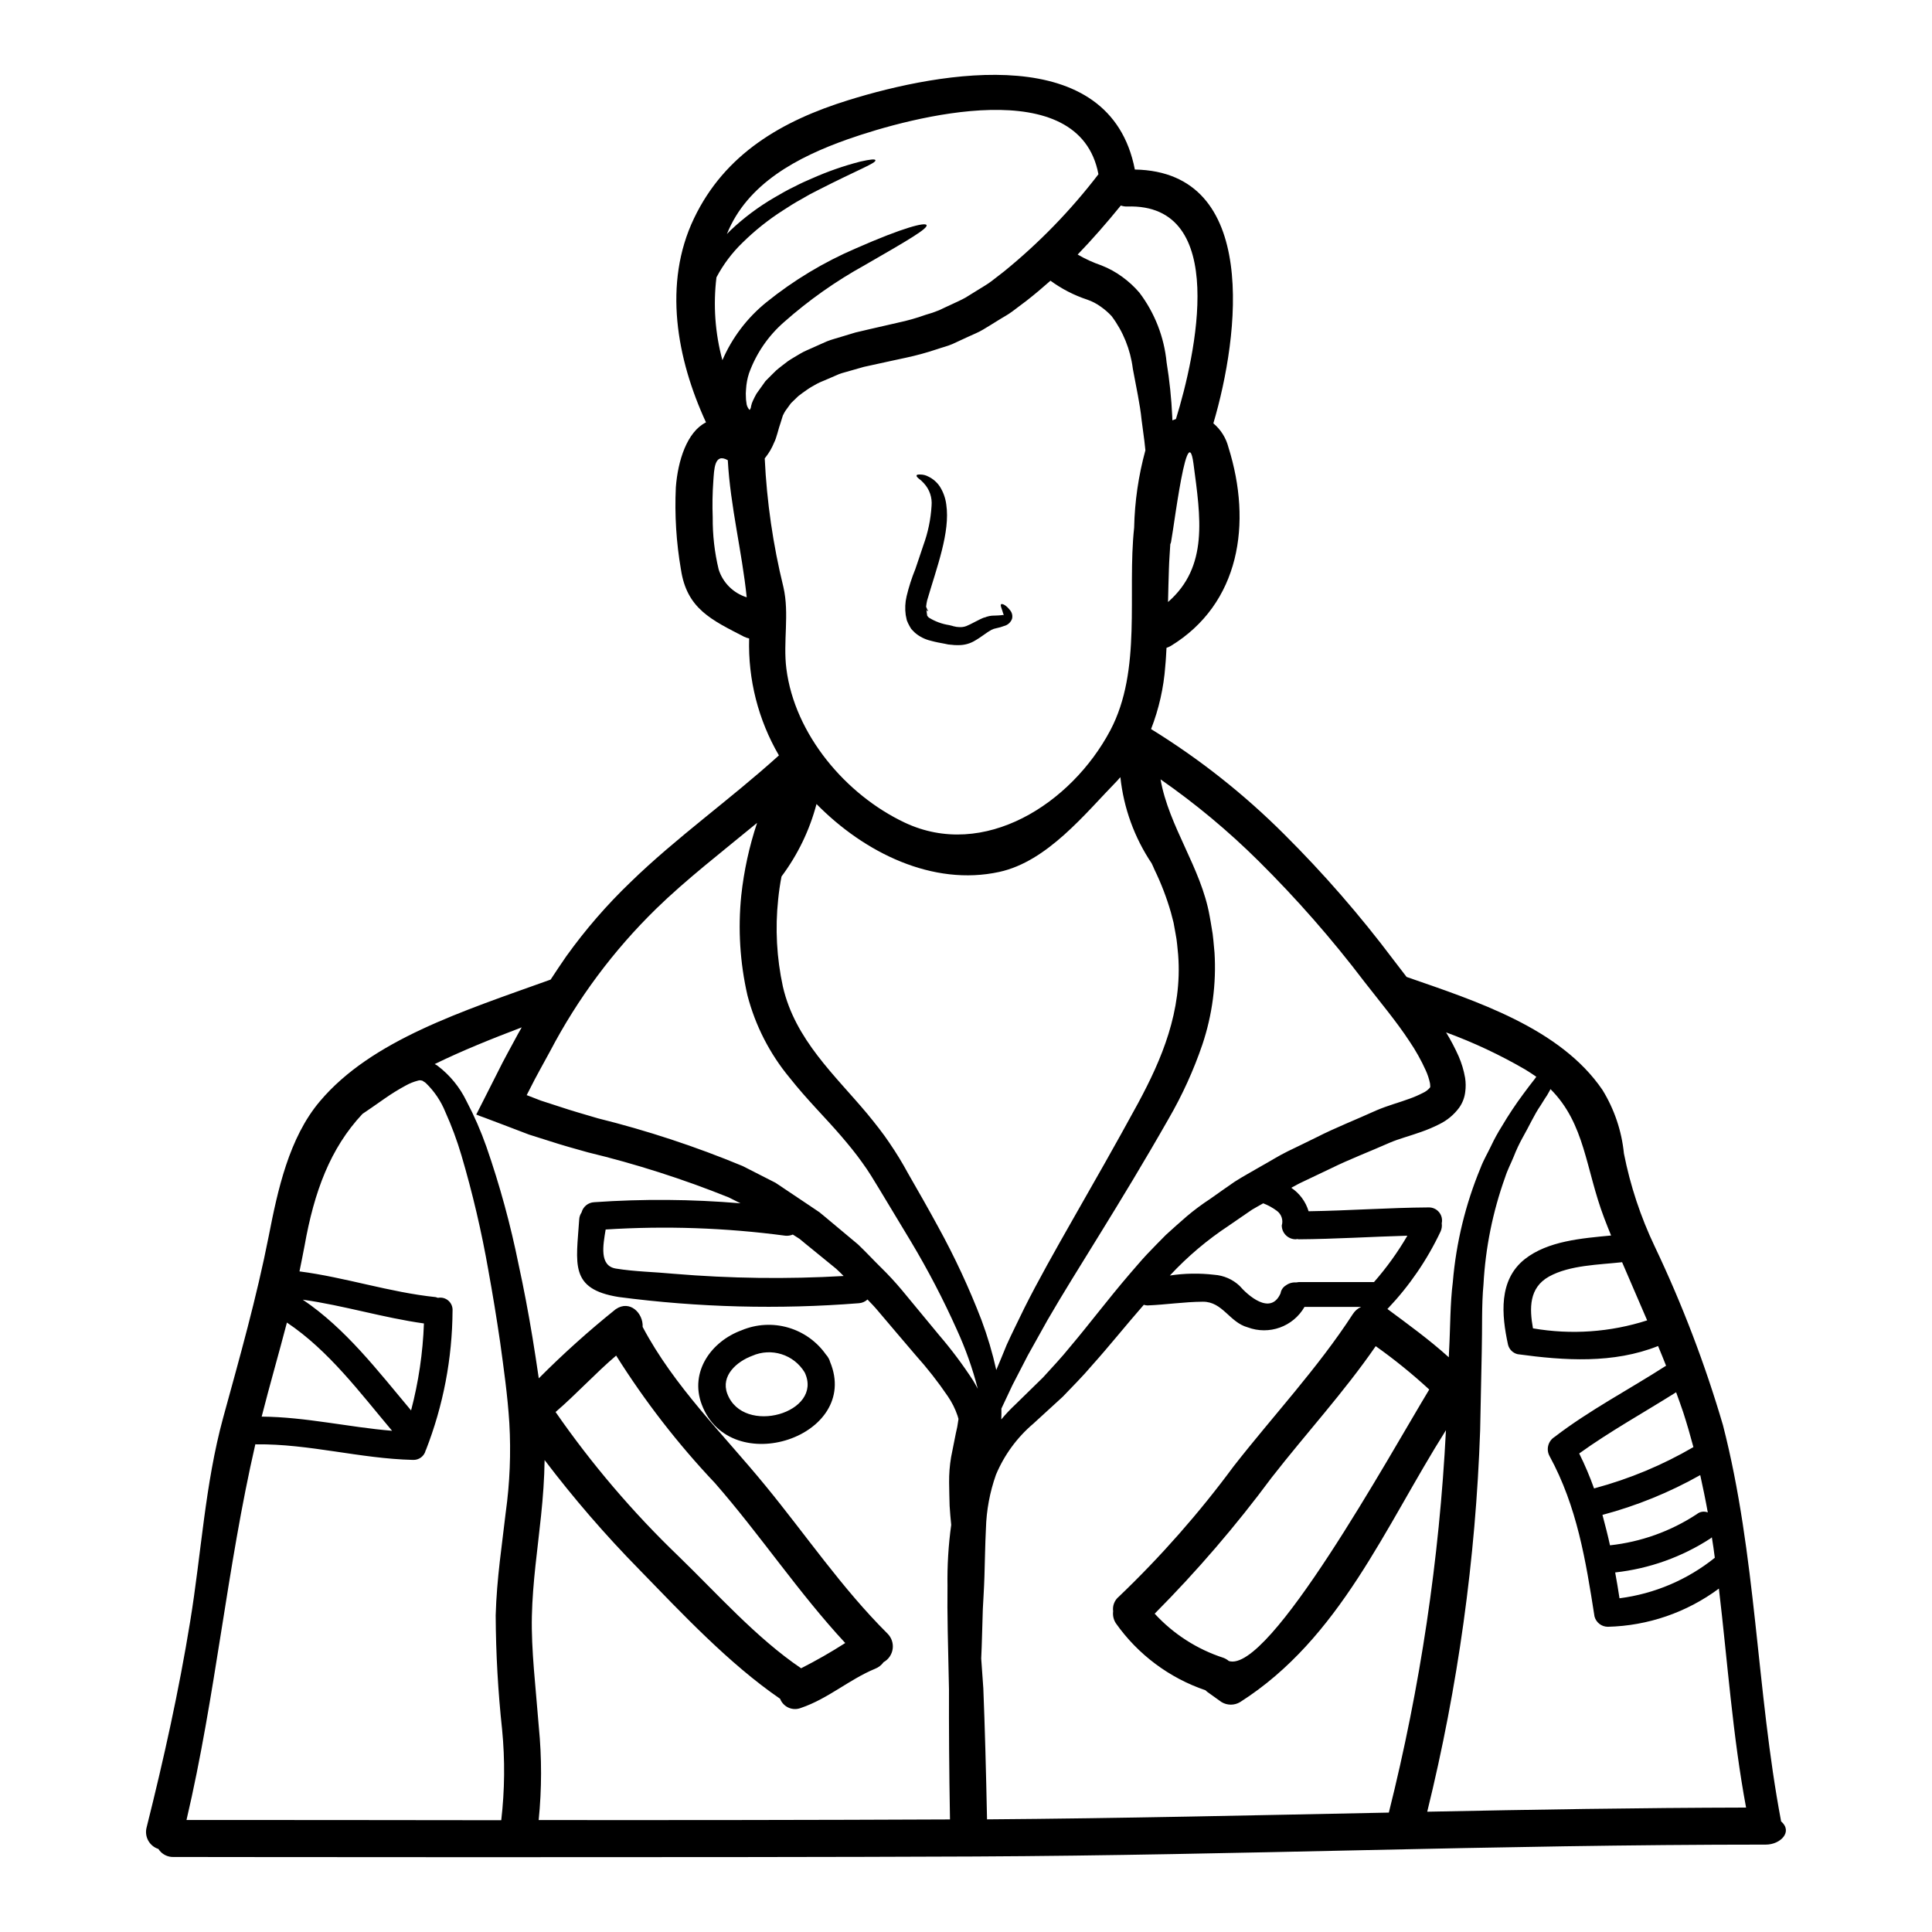 <?xml version="1.0" encoding="UTF-8"?>
<!-- Uploaded to: ICON Repo, www.iconrepo.com, Generator: ICON Repo Mixer Tools -->
<svg fill="#000000" width="800px" height="800px" version="1.1" viewBox="144 144 512 512" xmlns="http://www.w3.org/2000/svg">
 <g>
  <path d="m409.38 517.29c0.031 1.016 0 1.934-0.031 2.883v-0.004c1.156-1.398 2.406-2.723 3.734-3.961 2.363-2.328 4.812-4.684 7.336-7.176 2.363-2.617 4.848-5.207 7.242-8.191 4.914-5.797 9.895-12.449 15.742-19.262 1.508-1.703 2.949-3.473 4.555-5.176 1.605-1.703 3.309-3.41 5.016-5.144 1.797-1.668 3.699-3.309 5.602-4.981 1.949-1.641 3.996-3.16 6.129-4.555 2.129-1.508 4.258-3.016 6.449-4.523 2.227-1.441 4.59-2.684 6.914-4.062 2.391-1.312 4.723-2.816 7.207-4.031 2.484-1.211 5.047-2.426 7.602-3.699 5.078-2.59 10.484-4.688 15.957-7.176 3.078-1.312 6.062-2.066 8.66-3.047v0.004c1.223-0.434 2.418-0.949 3.57-1.543 0.75-0.332 1.414-0.836 1.934-1.473 0.066-0.031 0.035-0.031 0-0.129 0.098-0.066-0.031-0.625-0.031-0.953-0.246-1.172-0.621-2.316-1.117-3.406-1.215-2.695-2.664-5.285-4.328-7.734-3.441-5.242-7.602-10.191-11.922-15.742-8.605-11.34-18-22.055-28.109-32.07-8.004-7.934-16.68-15.16-25.934-21.598 2.191 12.484 10.715 23.395 12.988 36.105 0.195 1.082 0.395 2.164 0.559 3.242 0.426 2.129 0.523 4.356 0.75 6.523h0.004c0.508 8.266-0.582 16.551-3.211 24.402-2.328 6.828-5.324 13.414-8.941 19.656-13.07 22.965-24.402 40.039-32.105 53.371-1.871 3.375-3.606 6.449-5.211 9.336-1.508 2.883-2.852 5.535-4.094 7.926-1.047 2.25-2.031 4.301-2.914 6.188zm44.785-229.47c-0.133 2.363-0.332 4.746-0.395 7.109-0.098 2.852-0.164 5.731-0.23 8.617 10.781-9.402 8.621-22.477 6.75-36.629-1.863-14.039-6.125 25.211-6.125 20.902zm161.81 338.83c3.273 2.781-0.164 6.191-4 6.191-72.078 0-139.5 2.816-209.61 3.148-70.766 0.328-212.3 0.129-212.3 0.129l0.004 0.004c-1.648 0.074-3.211-0.738-4.094-2.129-2.402-0.773-3.769-3.297-3.113-5.734 4.519-18.023 8.551-36.172 11.531-54.52 2.949-17.957 3.938-36.434 8.746-54.027 4.426-16.137 8.848-31.746 12.09-48.191 2.363-12.09 5.336-25.949 13.527-35.645 13.699-16.25 37.809-23.887 61.168-32.273 1.371-2.098 2.781-4.199 4.227-6.297h0.008c5.019-6.992 10.672-13.512 16.883-19.469 12.203-11.891 26.344-21.852 39.379-33.645h0.004c-5.477-9.395-8.211-20.133-7.894-30.996-0.461-0.102-0.914-0.254-1.34-0.457-8.551-4.426-15.199-7.371-16.738-17.859h-0.004c-1.234-7.168-1.684-14.453-1.344-21.719 0.527-7.047 2.949-14.711 7.992-17.23-7.762-16.812-11.434-36.824-3.176-54.062 8.191-17.133 23.359-25.879 40.887-31.32 24.867-7.734 69.355-15.594 75.941 18.379 33.125 0.59 27.688 44.035 20.805 67.262h0.004c1.961 1.648 3.359 3.871 3.992 6.359 6.324 20.117 3.051 41.441-15.301 52.648l0.004-0.004c-0.355 0.199-0.73 0.363-1.117 0.492-0.098 1.637-0.16 3.242-0.328 4.848l0.004 0.004c-0.418 5.715-1.688 11.336-3.766 16.676 12.805 7.891 24.645 17.246 35.281 27.879 10.402 10.348 20.051 21.43 28.867 33.156 1.18 1.539 2.363 3.078 3.57 4.652 18.281 6.356 40.723 13.496 51.93 29.977h-0.004c3.137 5.102 5.074 10.848 5.668 16.809 1.68 8.52 4.422 16.797 8.16 24.637 7.269 15.277 13.316 31.105 18.082 47.34 8.879 34.5 8.848 70.242 15.402 104.94zm-9.242-3.606c-3.57-19.133-4.914-38.691-7.207-58.055h0.004c-8.527 6.332-18.805 9.867-29.422 10.125-1.66 0-3.113-1.113-3.543-2.719-2.328-14.875-4.617-29.125-11.922-42.527-0.957-1.766-0.387-3.969 1.312-5.047 9.301-7.141 19.656-12.512 29.484-18.836 0.023-0.027 0.062-0.035 0.098-0.031-0.688-1.77-1.41-3.508-2.129-5.242-11.859 4.723-24.797 3.863-37.219 2.164-1.27-0.301-2.258-1.293-2.555-2.559-1.703-7.894-2.555-17.066 4.457-22.637 6.125-4.816 15.07-5.512 22.867-6.258-0.621-1.539-1.246-3.082-1.836-4.652-4.949-12.988-5.016-24.934-14.223-34.141-0.195 0.363-0.395 0.789-0.59 1.082l-0.297 0.523-0.586 0.887c-0.363 0.59-0.754 1.211-1.148 1.836-1.703 2.457-3.016 5.473-4.781 8.555v-0.004c-0.898 1.625-1.688 3.312-2.359 5.043-0.719 1.766-1.672 3.543-2.293 5.535h-0.004c-3.258 9.102-5.176 18.625-5.699 28.277-0.527 5.57-0.297 11.414-0.461 17.922-0.129 6.551-0.262 13.43-0.426 20.77-1.176 34.082-5.875 67.953-14.023 101.07 27.824-0.562 55.867-1.031 84.504-1.098zm-8.289-66.211c-0.227-1.836-0.488-3.637-0.789-5.441l0.004 0.004c-0.105 0.078-0.203 0.164-0.293 0.262-7.617 4.965-16.293 8.066-25.328 9.055 0.43 2.262 0.789 4.555 1.148 6.848 9.25-1.18 17.992-4.898 25.262-10.742zm-4.812-11.531c0.816-0.703 1.953-0.891 2.949-0.492-0.59-3.309-1.277-6.617-2-9.895-8.156 4.598-16.863 8.141-25.914 10.547 0.719 2.688 1.41 5.34 2 8.062 8.203-0.887 16.082-3.711 22.977-8.238zm-0.855-17.789c-0.82-3.078-1.699-6.129-2.684-9.176-0.621-1.797-1.242-3.602-1.902-5.371-8.586 5.406-17.43 10.289-25.688 16.219h0.004c1.496 3.008 2.809 6.102 3.938 9.27 0.07-0.039 0.148-0.059 0.227-0.07 9.145-2.461 17.926-6.121 26.109-10.891zm-12.254-33.582c-2.191-5.144-4.457-10.285-6.648-15.43-6.129 0.684-13.859 0.75-19.363 3.797-5.34 2.984-5.207 8.418-4.258 13.73 10.113 1.75 20.504 1.027 30.273-2.117zm-29.879-63.887 0.492-0.688c-0.883-0.621-1.836-1.242-2.852-1.867h0.008c-6.719-3.91-13.77-7.223-21.066-9.895 1.25 2.043 2.367 4.168 3.34 6.356 0.793 1.824 1.363 3.738 1.703 5.699 0.191 1.227 0.203 2.473 0.035 3.703-0.172 1.512-0.723 2.953-1.605 4.191-1.363 1.852-3.152 3.344-5.211 4.359-1.566 0.797-3.188 1.484-4.848 2.062-3.113 1.113-5.965 1.84-8.324 2.856-5.336 2.363-10.68 4.387-15.594 6.812-2.488 1.18-4.949 2.363-7.371 3.508-1.078 0.488-2.129 1.078-3.148 1.637l-0.004-0.004c2.207 1.48 3.832 3.68 4.59 6.223 10.629-0.16 21.195-0.949 31.812-1.016 1.062-0.027 2.082 0.434 2.758 1.254 0.68 0.82 0.941 1.906 0.715 2.945 0.105 0.73 0.004 1.48-0.297 2.16-3.539 7.5-8.25 14.391-13.957 20.41-0.039 0.062-0.094 0.105-0.16 0.133 5.57 4.129 11.172 8.191 16.285 12.812 0.031-0.461 0.062-0.984 0.062-1.445 0.363-6.449 0.266-12.746 1.016-18.574h-0.004c0.879-10.379 3.356-20.555 7.344-30.176 0.789-2.098 1.902-3.938 2.781-5.801 0.844-1.793 1.797-3.531 2.852-5.207 1.75-2.961 3.652-5.828 5.703-8.586 1.02-1.391 2-2.668 2.949-3.879zm-38.586 194.31c8.324-33.207 13.395-67.145 15.133-101.33-16.215 25.684-28.043 55.141-54.516 72.027-1.527 0.934-3.453 0.934-4.981 0l-3.797-2.719h-0.004c-0.148-0.121-0.293-0.254-0.426-0.395-9.594-3.258-17.91-9.477-23.75-17.754-0.613-0.941-0.867-2.066-0.723-3.176-0.207-1.465 0.363-2.934 1.508-3.871 11.117-10.625 21.301-22.188 30.434-34.562 10.551-13.5 22.246-25.949 31.582-40.332 0.527-0.836 1.293-1.496 2.195-1.898h-15.004c-3.019 5.254-9.402 7.539-15.07 5.406-4.816-1.312-6.617-6.812-11.859-6.781-4.949 0.031-9.797 0.789-14.711 0.984-0.324-0.02-0.641-0.074-0.949-0.168-4.816 5.512-9.207 11.02-13.695 16.02-2.523 2.984-5.273 5.703-7.797 8.355-2.688 2.457-5.273 4.848-7.766 7.109-4.332 3.676-7.734 8.324-9.926 13.566-1.621 4.582-2.519 9.391-2.652 14.25-0.23 4.586-0.266 8.844-0.395 12.645-0.098 3.242-0.297 6.062-0.426 8.66-0.164 4.688-0.23 9.078-0.43 13.137 0.195 2.492 0.363 5.117 0.559 7.894 0.395 9.766 0.719 21.648 0.984 34.727 35.711-0.266 70.965-1.086 106.48-1.793zm10.715-112.11h-0.004c-4.481-4.129-9.219-7.969-14.188-11.496-8.449 12.254-18.414 23.062-27.551 34.789h-0.004c-9.457 12.766-19.824 24.832-31.023 36.105 4.965 5.402 11.238 9.434 18.219 11.699 0.523 0.195 1.012 0.484 1.438 0.848 10.68 3.398 42.461-54.363 53.109-71.957zm-14.648-28.48c3.336-3.801 6.297-7.918 8.844-12.289-9.602 0.266-19.164 0.887-28.766 0.953-0.164 0-0.266-0.066-0.426-0.066s-0.227 0.066-0.395 0.066h0.004c-2.035 0.004-3.691-1.637-3.703-3.668 0.422-1.414-0.074-2.941-1.246-3.836-1.121-0.844-2.356-1.527-3.668-2.031-0.984 0.555-2 1.113-2.984 1.699-2.031 1.41-4.062 2.785-6.062 4.164l0.004 0.004c-5.746 3.777-11.016 8.23-15.695 13.266 3.894-0.59 7.852-0.656 11.766-0.195 2.5 0.176 4.863 1.203 6.691 2.918 2.094 2.422 8.223 8.027 10.875 1.996 0.133-0.875 0.648-1.645 1.41-2.098 0.781-0.578 1.746-0.855 2.719-0.785 0.238-0.051 0.477-0.082 0.719-0.098zm-62.414-47.605c6.062-11.27 11.664-24.211 10.516-39.117-0.195-1.836-0.297-3.703-0.688-5.602-0.16-0.953-0.328-1.902-0.523-2.887l-0.703-2.719c-1.125-3.906-2.582-7.711-4.359-11.367-0.227-0.559-0.492-1.113-0.754-1.672-4.574-6.824-7.418-14.66-8.285-22.828-0.297 0.297-0.527 0.586-0.824 0.918-8.551 8.746-18.5 21.391-31.25 24.18-17.629 3.863-35.777-5.082-48.457-17.988-1.828 6.934-4.977 13.453-9.273 19.199-0.395 2.031-0.688 4.062-0.887 6.062v-0.004c-0.82 7.727-0.398 15.535 1.25 23.129 3.242 14.086 13.824 23.488 22.344 33.68 2.129 2.586 4.16 5.144 5.961 7.828l-0.004 0.004c1.742 2.547 3.352 5.18 4.82 7.894 2.852 4.949 5.57 9.73 8.027 14.254l-0.004-0.004c4.379 7.957 8.211 16.199 11.473 24.672 1.617 4.324 2.934 8.758 3.934 13.27 0.887-2.062 1.77-4.258 2.754-6.652 1.375-3.047 3.012-6.297 4.723-9.84 7.113-14.18 17.793-31.574 30.211-54.41zm9.926-181.11c5.242-16.926 14.168-57.203-12.906-56.32-0.578 0.02-1.156-0.07-1.703-0.258-3.703 4.555-7.504 8.91-11.434 12.988 2 1.164 4.109 2.129 6.297 2.879 1.973 0.77 3.836 1.793 5.539 3.047 1.664 1.207 3.18 2.602 4.519 4.164 4.066 5.371 6.562 11.77 7.211 18.477 0.781 4.781 1.285 9.605 1.5 14.449 0 0.328 0.035 0.621 0.035 0.918 0.32-0.117 0.617-0.234 0.941-0.344zm-8.094 8.289c-0.098-0.789-0.16-1.605-0.262-2.426-0.23-1.77-0.492-3.672-0.754-5.703-0.395-4.027-1.41-8.516-2.328-13.562h0.004c-0.633-5.027-2.562-9.801-5.602-13.859-0.859-0.926-1.812-1.762-2.848-2.488-1.109-0.812-2.336-1.453-3.637-1.898-3.484-1.152-6.769-2.844-9.73-5.012-2.066 1.836-4.16 3.602-6.297 5.273-1.273 0.949-2.488 1.867-3.731 2.812-1.242 0.949-2.621 1.641-3.902 2.461-1.277 0.82-2.621 1.605-3.898 2.391-1.273 0.785-2.719 1.312-4.098 1.969l-4.031 1.867c-1.344 0.59-2.816 0.918-4.191 1.41l0.004-0.004c-2.676 0.898-5.402 1.641-8.16 2.231-2.555 0.559-5.078 1.082-7.535 1.637l-3.606 0.789c-1.145 0.328-2.258 0.656-3.34 0.953-1.113 0.359-2.258 0.586-3.273 0.98l-2.949 1.277c-0.984 0.457-2 0.789-2.887 1.277-0.887 0.492-1.836 1.016-2.621 1.574-0.789 0.559-1.605 1.113-2.328 1.703-0.652 0.621-1.273 1.242-1.934 1.867-0.492 0.688-0.984 1.379-1.473 2.031h0.004c-0.199 0.301-0.375 0.621-0.527 0.953l-0.129 0.227-0.195 0.621-0.395 1.277c-0.59 1.574-1.047 3.996-1.766 5.371l-0.004 0.004c-0.555 1.379-1.305 2.668-2.227 3.836-0.066 0.098-0.164 0.195-0.23 0.297l-0.004-0.004c0.543 11.504 2.199 22.926 4.949 34.105 1.641 7.109-0.129 14.512 0.789 21.648 2.195 17.363 15.691 33.387 31.387 40.789 20.938 9.859 44.082-4.918 54.449-24.441 8.453-15.988 4.457-36.332 6.324-53.73 0.148-6.93 1.152-13.816 2.984-20.504zm-37.445-47.41c9.312-7.574 17.699-16.219 25-25.75-5.078-26.996-49.141-15.352-66.52-9.242-13.102 4.652-26.535 11.633-31.945 25.098 0.332-0.328 0.656-0.684 0.953-0.98 3.539-3.344 7.449-6.269 11.66-8.715 1.836-1.082 3.57-2.066 5.242-2.856 1.637-0.852 3.211-1.574 4.684-2.191l0.004 0.004c4.117-1.84 8.387-3.328 12.754-4.457 2.719-0.621 3.965-0.719 4.062-0.395 0.266 0.789-4.289 2.363-15.301 7.992-1.41 0.688-2.852 1.473-4.387 2.394-1.574 0.852-3.18 1.867-4.883 2.981-3.828 2.453-7.391 5.297-10.629 8.488-2.781 2.68-5.117 5.789-6.922 9.203-0.898 7.352-0.363 14.805 1.574 21.953 2.586-5.988 6.59-11.254 11.664-15.352 7.227-5.832 15.223-10.645 23.758-14.301 12.746-5.606 18.281-6.914 18.676-6.16 0.426 0.887-4.555 3.832-16.383 10.629h0.004c-7.656 4.223-14.82 9.277-21.363 15.07-4.211 3.664-7.414 8.344-9.305 13.598-0.445 1.367-0.707 2.789-0.785 4.227-0.078 0.727-0.086 1.461-0.031 2.191 0 0.375 0.031 0.746 0.098 1.113l0.098 0.723v0.004c0.125 0.52 0.371 1.004 0.723 1.406 0.129 0.094 0.328-0.395 0.395-0.59h-0.004c0.035-0.301 0.102-0.598 0.199-0.887l0.062-0.266 0.066-0.129 0.195-0.492v0.004c0.297-0.66 0.625-1.309 0.984-1.934 0.789-1.082 1.574-2.195 2.363-3.309 0.918-0.949 1.871-1.867 2.816-2.812 0.984-0.855 2.031-1.605 3.078-2.426 1.082-0.754 2.195-1.348 3.309-2.031 1.113-0.684 2.328-1.113 3.508-1.672 1.18-0.559 2.391-1.047 3.602-1.605 1.246-0.492 2.461-0.789 3.703-1.18 1.242-0.395 2.523-0.754 3.797-1.148 1.246-0.297 2.492-0.59 3.769-0.887 2.488-0.555 5.012-1.145 7.566-1.734l0.004-0.004c2.469-0.52 4.898-1.211 7.273-2.062 1.215-0.328 2.41-0.734 3.574-1.215 1.145-0.559 2.328-1.082 3.504-1.637 1.176-0.555 2.394-1.082 3.543-1.734 1.148-0.723 2.293-1.41 3.441-2.129 1.145-0.719 2.328-1.379 3.441-2.231zm-8.223 293.91c0.426 0.719 0.852 1.441 1.242 2.191h0.004c-1.375-5.363-3.227-10.59-5.535-15.625-3.578-7.996-7.629-15.773-12.125-23.293-2.625-4.324-5.41-8.945-8.355-13.859-1.574-2.59-2.883-4.816-4.617-7.176-1.672-2.363-3.574-4.688-5.606-7.047-4.062-4.75-8.941-9.5-13.66-15.465v0.004c-5.258-6.363-9.062-13.797-11.137-21.785-1.988-8.676-2.543-17.621-1.641-26.477 0.707-6.539 2.113-12.988 4.191-19.23-9.5 7.832-18.836 15.039-26.797 22.805h0.004c-11.285 11.027-20.762 23.766-28.082 37.742-1.801 3.34-3.668 6.586-5.34 9.957l-0.789 1.539-0.035 0.066c-0.098 0.066 0.035 0.066 0.066 0.066 1.211 0.488 2.426 0.949 3.637 1.41 1.703 0.555 3.375 1.113 5.047 1.637 3.305 1.113 6.715 2.062 10.023 3.047l0.004 0.004c13.121 3.254 25.977 7.492 38.461 12.676 2.918 1.508 5.828 2.984 8.684 4.426 2.652 1.766 5.238 3.504 7.828 5.242 1.277 0.852 2.555 1.699 3.801 2.555 1.18 0.949 2.328 1.934 3.473 2.883 2.293 1.934 4.555 3.801 6.781 5.668 2.098 2 4.031 4.098 6.027 6.062v-0.004c1.969 1.926 3.84 3.949 5.606 6.062 3.406 4.098 6.691 8.094 9.859 11.926 3.258 3.793 6.258 7.801 8.98 11.992zm-4 11.07c0.066-0.426 0.133-0.719 0.133-0.887l0.004 0.004c-0.105-0.289-0.195-0.586-0.266-0.887-0.621-1.824-1.492-3.555-2.586-5.141-2.59-3.812-5.438-7.445-8.52-10.875-3.207-3.734-6.488-7.633-9.891-11.633-0.887-1.078-1.871-2.098-2.856-3.113v0.004c-0.617 0.578-1.414 0.926-2.258 0.984-21.219 1.684-42.555 1.133-63.656-1.641-13.203-2.098-11.238-8.844-10.48-20.609l-0.004 0.004c0.047-0.645 0.262-1.266 0.621-1.801 0.402-1.539 1.754-2.641 3.344-2.719 12.918-0.902 25.887-0.805 38.789 0.293l-3.148-1.574c-12.121-4.871-24.582-8.859-37.281-11.926-3.41-0.949-6.848-1.902-10.355-3.047-1.734-0.555-3.504-1.113-5.273-1.668-2.195-0.855-4.387-1.672-6.617-2.523l-5.117-1.934-1.273-0.461-0.656-0.266-0.324-0.133c0.051-0.102 0.105-0.199 0.164-0.297l1.246-2.457c1.41-2.785 2.816-5.602 4.258-8.418 1.668-3.41 3.602-6.816 5.441-10.258 0.297-0.555 0.621-1.113 0.949-1.668-8.094 3.078-15.891 6.223-23.066 9.73 0.293 0.129 0.566 0.297 0.82 0.492 3.227 2.461 5.832 5.648 7.598 9.305 2.055 3.894 3.816 7.934 5.277 12.086 3.555 10.227 6.41 20.68 8.551 31.289 1.312 6 2.535 12.422 3.668 19.266 0.559 3.504 1.145 7.109 1.672 10.844 6.449-6.481 13.25-12.594 20.379-18.312 3.766-2.59 7.34 1.082 7.144 4.684 8.352 15.793 21.293 28.34 32.531 42.066 10.812 13.168 20.246 27.16 32.371 39.219h-0.004c1.066 1.059 1.57 2.559 1.363 4.043-0.207 1.488-1.098 2.793-2.41 3.523-0.559 0.777-1.332 1.383-2.227 1.734-6.914 2.856-12.484 7.961-19.68 10.387-1.051 0.418-2.227 0.398-3.262-0.059-1.035-0.457-1.848-1.309-2.25-2.363-13.562-9.305-25.945-22.543-37.348-34.266v-0.004c-8.961-9.121-17.336-18.809-25.066-28.996-0.062 4.848-0.426 9.84-0.949 14.809-0.887 8.66-2.227 17.531-2.426 26.57-0.195 8.977 1.016 18.738 1.836 29.289 0.809 8.227 0.797 16.512-0.031 24.738 36.266 0.031 72.816 0 109-0.164-0.23-13.039-0.297-24.77-0.266-34.465-0.262-11.73-0.492-20.312-0.395-27.293h0.004c-0.094-5.457 0.234-10.91 0.984-16.316-0.164-1.641-0.328-3.309-0.426-5.047-0.066-2-0.098-4.062-0.133-6.129v0.004c-0.027-2.273 0.148-4.543 0.527-6.781 0.426-2.098 0.852-4.231 1.273-6.387 0.262-1.047 0.488-2.195 0.555-2.848zm-30.309-38.758c-0.652-0.656-1.312-1.312-2-1.934-2.094-1.703-4.227-3.473-6.387-5.211-1.082-0.883-2.195-1.766-3.273-2.684-0.59-0.363-1.211-0.754-1.801-1.148-0.641 0.273-1.34 0.375-2.031 0.297-15.766-2.098-31.699-2.648-47.57-1.637-0.688 4.195-1.734 9.633 2.719 10.355 5.078 0.82 10.188 0.883 15.301 1.375 14.984 1.258 30.039 1.457 45.051 0.59zm-11.262 103.96c4.008-2.035 7.91-4.266 11.695-6.691-12.414-13.383-22.477-28.598-34.5-42.359-9.828-10.383-18.605-21.707-26.211-33.816-5.57 4.75-10.516 10.191-16.051 14.957 9.539 13.762 20.426 26.535 32.5 38.137 10.285 9.953 20.703 21.746 32.566 29.773zm-14.418-283.82c-1.242-12.09-4.328-24.051-5.012-36.332-3.574-2.031-3.606 2.426-3.832 5.512-0.234 3.215-0.289 6.441-0.164 9.664-0.039 4.637 0.488 9.262 1.574 13.773 1.121 3.531 3.898 6.285 7.434 7.383zm-63.855 242.46 0.004 0.004c1.078-7.812 1.398-15.715 0.949-23.59-0.461-7.402-1.508-14.609-2.426-21.359-0.984-6.75-2.031-13.07-3.113-19.004h0.004c-1.809-10.352-4.203-20.59-7.176-30.664-1.156-3.914-2.582-7.746-4.258-11.469-1.164-2.875-2.918-5.473-5.144-7.629-0.188-0.172-0.398-0.316-0.625-0.43-0.098-0.062-0.227-0.227-0.426-0.227l0.004-0.004c-0.344-0.113-0.711-0.113-1.051 0-1.121 0.289-2.199 0.719-3.211 1.281-1.953 1.055-3.848 2.227-5.668 3.504-2.426 1.703-4.356 3.047-5.832 4.031-8.551 9.109-12.812 20.641-15.352 34.961-0.426 2.258-0.887 4.519-1.344 6.781 12.156 1.574 23.852 5.535 36.07 6.812l0.004-0.004c0.211 0.051 0.418 0.117 0.621 0.199 1-0.195 2.035 0.09 2.797 0.773 0.762 0.68 1.156 1.68 1.07 2.699-0.074 12.602-2.465 25.082-7.043 36.824-0.031 0.031-0.066 0.066-0.066 0.098h-0.004c-0.359 1.566-1.797 2.644-3.402 2.555-13.957-0.328-27.52-4.289-41.477-4.125-0.098 0.031-0.164-0.035-0.266-0.035-7.566 32.832-10.516 66.641-18.246 99.582 27.324 0 55.238 0.031 83.41 0.066 0.93-7.965 1.008-16.004 0.234-23.984-1.086-10.066-1.656-20.18-1.707-30.305 0.281-9.922 1.723-18.941 2.672-27.359zm-25.098-26.961 0.004 0.004c1.984-7.539 3.129-15.277 3.41-23.066-10.812-1.508-21.297-4.781-32.105-6.297 11.395 7.688 19.887 18.855 28.695 29.344zm-5.012 5.402c-8.555-10.156-16.773-21.254-27.883-28.699-2.16 8.289-4.555 16.531-6.691 24.93 11.645 0.086 23.012 2.805 34.578 3.754z"/>
  <path d="m411.74 305.79c0.484 0.625 0.652 1.434 0.461 2.199-0.34 0.941-1.125 1.652-2.098 1.898-0.66 0.254-1.34 0.449-2.031 0.59-0.477 0.082-0.941 0.234-1.371 0.457l-0.133 0.098c-1.344 0.719-2.426 1.77-4.617 2.984h-0.004c-1.23 0.648-2.606 0.973-3.996 0.949-0.613 0.023-1.23-0.008-1.836-0.098l-0.426-0.031-0.195-0.035h-0.164l-0.297-0.062-0.789-0.164c-1.051-0.195-2.227-0.395-3.508-0.75l0.004-0.004c-1.574-0.352-3.035-1.082-4.262-2.129-0.363-0.332-0.688-0.688-1.016-1.051-0.297-0.477-0.57-0.969-0.816-1.473l-0.332-0.789-0.098-0.461-0.191-0.918v0.004c-0.234-1.66-0.156-3.352 0.23-4.981 0.59-2.469 1.367-4.891 2.328-7.242 0.75-2.129 1.441-4.328 2.129-6.32 1.223-3.352 1.949-6.859 2.16-10.418 0.199-2.172-0.527-4.328-2-5.934-0.438-0.5-0.934-0.949-1.473-1.344-0.395-0.328-0.559-0.59-0.492-0.789 0.066-0.195 0.395-0.227 0.887-0.227 0.789-0.012 1.566 0.184 2.258 0.562 1.203 0.586 2.231 1.477 2.984 2.586 0.93 1.457 1.523 3.102 1.738 4.816 1.078 7.336-2.523 16.641-5.078 25.422-0.117 0.52-0.207 1.047-0.266 1.574-0.031 0.262 0.266 0.488 0.227 0.719l0.266 0.328v0.129c-0.066 0-0.195 0.297-0.297-0.297l-0.098 0.23 0.129 0.949 0.066 0.426c0.031 0.035 0.062 0.035 0.062 0.066l0.004 0.004c0.066 0.023 0.109 0.09 0.098 0.16 0.105 0.082 0.203 0.168 0.297 0.266 1.629 1.008 3.445 1.676 5.34 1.969l0.953 0.23v0.031h0.031l0.297 0.066h-0.004c0.438 0.125 0.891 0.191 1.344 0.199 0.656 0.055 1.316-0.035 1.934-0.266 1.344-0.523 3.211-1.703 4.879-2.328l-0.129 0.098v0.004c0.879-0.387 1.828-0.578 2.785-0.555 0.684-0.035 1.242-0.035 1.699-0.098h0.004c0.152-0.004 0.309-0.027 0.461-0.066 0.066 0.031 0.031 0 0.129 0.098 0.074-0.137 0.062-0.305-0.031-0.426-0.363-1.312-0.887-2.293-0.559-2.523 0.23-0.164 1.18 0.059 2.422 1.664z"/>
  <path d="m363.97 504.89c8.266 19.816-26.469 31.352-34.008 11.301-3.242-8.617 2.492-16.707 10.582-19.656l0.004-0.004c3.898-1.633 8.246-1.887 12.309-0.711 4.066 1.176 7.606 3.703 10.035 7.168 0.289 0.301 0.531 0.641 0.719 1.016 0.16 0.277 0.281 0.574 0.359 0.887zm-27.227 8.465c4.227 11.238 25.586 5.047 20.512-5.637-2.875-4.769-8.848-6.656-13.938-4.402-4.051 1.508-8.371 5.242-6.574 10.039z"/>
 </g>
</svg>